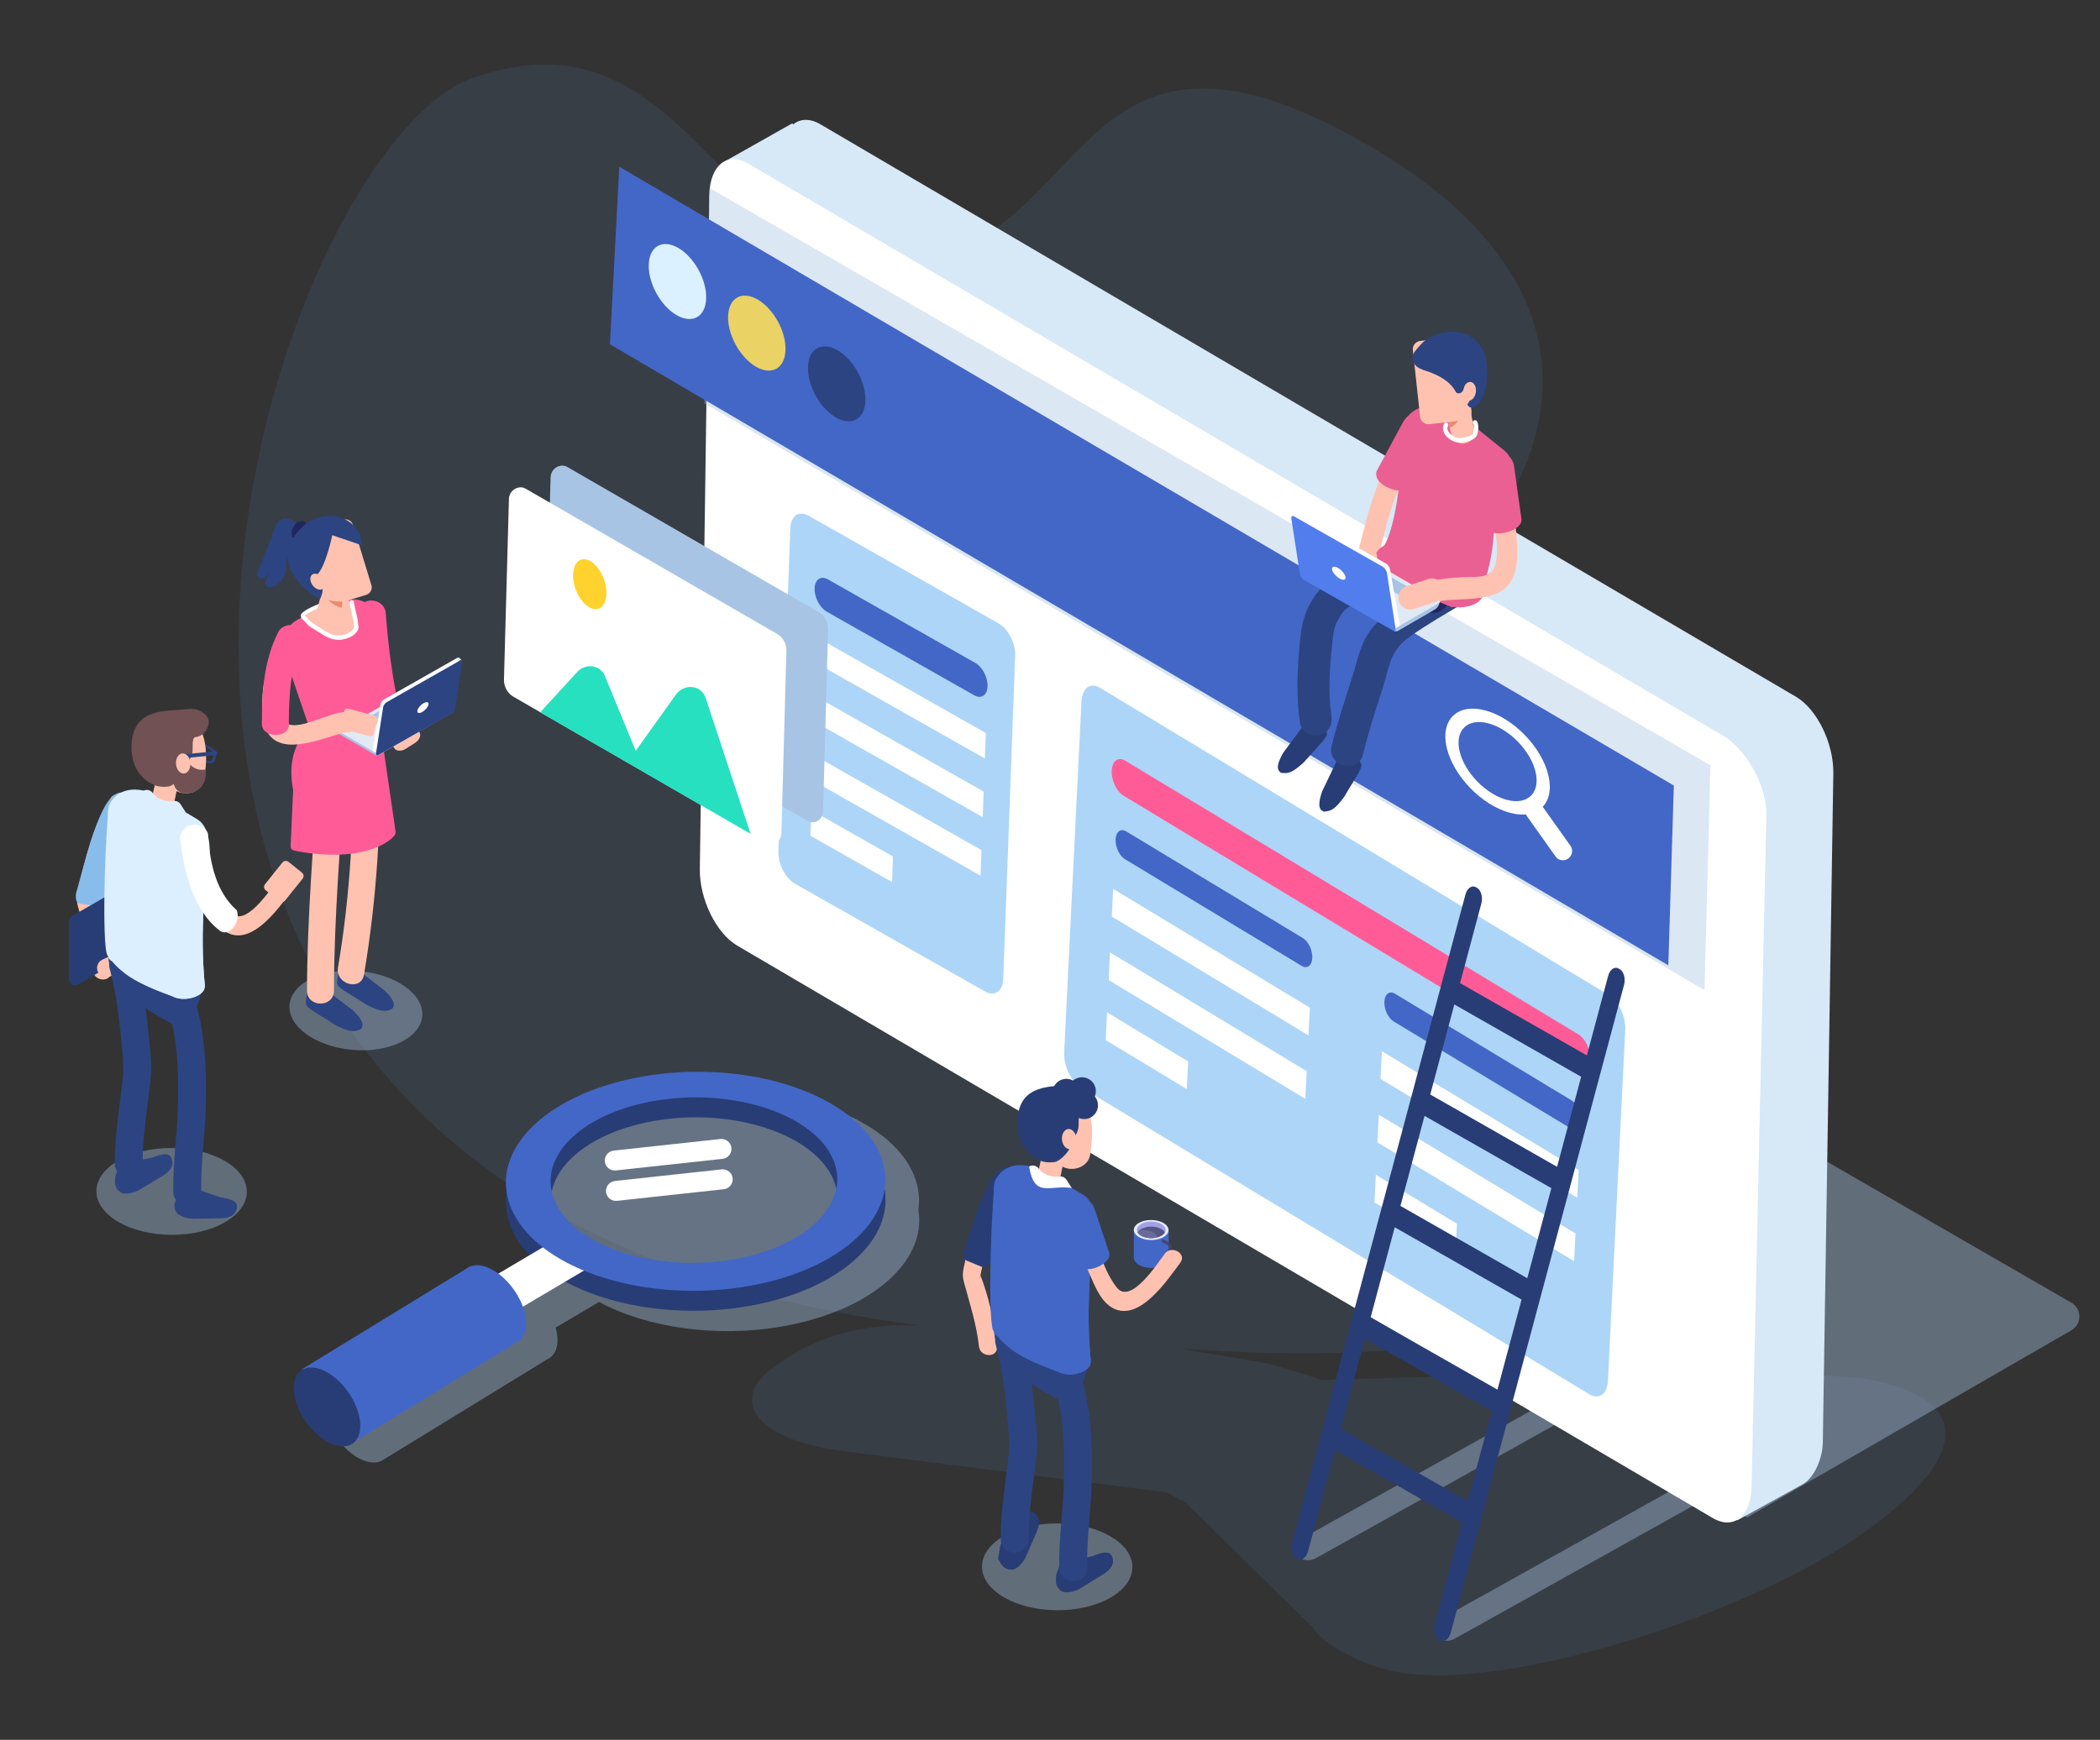 <?xml version="1.0" encoding="utf-8"?>
<!-- Generator: Adobe Illustrator 26.0.1, SVG Export Plug-In . SVG Version: 6.00 Build 0)  -->
<svg version="1.1" id="Capa_1" xmlns="http://www.w3.org/2000/svg" xmlns:xlink="http://www.w3.org/1999/xlink" x="0px" y="0px"
	 viewBox="0 0 1322.54 1096" enable-background="new 0 0 1322.54 1096" xml:space="preserve">
<rect x="0" y="0" width="1322.54" height="1096" fill="#333333" stroke="none"/>
<path opacity="0.1" fill="#67A2F9" d="M297.201,49.353C433.477,0.856,450.988,170.935,569.899,163.853
	c118.912-7.082,103.621-180.882,290.942-72.848s80.134,236.44,80.134,236.44S1419.868,898.9,742.873,849.474l54.272,9.241
	c3.399,0.502,34.676,9.828,34.277,10.712c0,0,298.344-10.125,347.852,0c67.577,13.821,58.553,53.603-13.933,101.781
	c-72.486,48.178-213.633,92.794-281.868,82.716c-23.935-3.535-50.719-18.085-57.129-29.199l-81.25-79.643
	c-1.923,0.659-8.026-4.616-11.426-5.118l-205.664-26.217c-59.06-8.723-65.328-35.891-41.336-51.838v0
	c28.135-21.736,57.835-27.96,92.449-27.002C-54.724,753.417,164.496,96.579,297.201,49.353z"/>
<g>
	<path opacity="0.4" fill="#A8C4E5" d="M1097.42,913.836l-189.212,105.599c-4.251,2.372-5.953,7.22-3.783,10.773
		c2.17,3.552,7.425,4.518,11.676,2.145L1112.575,922.7L1097.42,913.836z"/>
	<path opacity="0.4" fill="#A8C4E5" d="M1010.629,880.067l-15.521-8.661l-174.266,97.258c-4.251,2.373-5.953,7.221-3.783,10.773
		c2.171,3.552,7.425,4.518,11.676,2.145L1010.629,880.067z"/>
	<path opacity="0.4" fill="#A8C4E5" d="M693.36,679.031l177.937-102.732c3.095-1.787,6.908-1.787,10.002,0l423.26,244.37
		c6.668,3.85,6.668,13.474,0,17.324l-204.318,117.963L693.36,679.031z"/>
	<path fill="#D7E8F7" d="M454.558,102.738l44.446-25.058l35.136,50.573c0,0-33.254,40.751-35.049,42.149
		C497.296,171.801,454.558,102.738,454.558,102.738z"/>
	<path fill="#D7E8F7" d="M1147.979,908.664l6.619-421.522c0.266-18.848-10.262-40.434-23.515-48.212L516.693,78.308
		c-13.252-7.779-24.211,1.195-24.477,20.044l-5.98,424.359c-0.265,18.848,10.262,40.434,23.515,48.212l565.337,331.829
		l-15.146,35.34l34.206,19.637l41.925-23.128C1143.206,929.828,1147.847,918.081,1147.979,908.664z"/>
	<path fill="#FFFFFF" d="M1078.648,956.291L464.257,595.669c-13.252-7.779-23.78-29.364-23.515-48.212l5.98-424.359
		c0.266-18.848,11.224-27.822,24.477-20.043l614.391,360.622c13.252,7.779,27.122,30.6,26.856,49.449l-9.322,423.122
		C1102.859,955.095,1091.901,964.069,1078.648,956.291z"/>
	<g>
		<g>
			<polygon opacity="0.4" fill="#A8C4E5" points="1073.464,623.78 443.571,254.059 446.858,118.466 1077.214,482.049 			"/>
			<polygon fill="#4367C7" points="1050.683,608.107 384.117,216.861 390.029,105.032 1054.153,494.845 			"/>
			<path fill="#DCF1FF" d="M444.729,187.969c-0.357,11.65-8.742,16.343-18.729,10.481c-9.987-5.862-17.793-20.058-17.436-31.708
				c0.357-11.65,8.742-16.343,18.729-10.481C437.28,162.123,445.086,176.319,444.729,187.969z"/>
			
				<ellipse transform="matrix(0.878 -0.478 0.478 0.878 -42.251 253.587)" fill="#EBD265" cx="476.781" cy="209.752" rx="15.175" ry="25.588"/>
			<path fill="#2C4482" d="M545.009,252.41c-0.357,11.65-8.742,16.343-18.729,10.481c-9.987-5.862-17.793-20.058-17.436-31.708
				c0.357-11.65,8.742-16.343,18.729-10.481C537.56,226.564,545.366,240.76,545.009,252.41z"/>
			<g>
				<g>
					<path fill="#FFFFFF" d="M975.143,488.403c4.222,17.762-6.695,28.341-24.336,23.581s-35.427-23.082-39.649-40.845
						c-4.222-17.763,6.696-28.341,24.337-23.581C953.135,452.318,970.921,470.64,975.143,488.403z M967.061,486.222
						c-3.155-13.275-16.448-26.969-29.632-30.526c-13.185-3.557-21.344,4.349-18.189,17.624
						c3.155,13.275,16.448,26.969,29.633,30.526C962.057,507.404,970.216,499.497,967.061,486.222z"/>
				</g>
			</g>
		</g>
		<g>
			<path fill="#FFFFFF" d="M987.653,540.819L987.653,540.819c-2.57,1.858-6.132,1.324-7.915-1.186l-18.392-25.886
				c-1.783-2.51-1.139-6.083,1.431-7.941l0,0c2.57-1.858,6.132-1.324,7.915,1.186l18.392,25.886
				C990.867,535.388,990.223,538.962,987.653,540.819z"/>
		</g>
	</g>
	<g>
		<path fill="#ADD5F7" d="M620.272,624.525l-119.543-67.793c-6.088-3.453-10.792-12.519-10.507-20.25l7.529-203.837
			c0.285-7.731,5.452-11.2,11.541-7.747l119.543,67.793c6.088,3.453,10.792,12.519,10.507,20.25l-7.528,203.837
			C631.527,624.509,626.36,627.978,620.272,624.525z"/>
		<path fill="#4367C7" d="M613.558,438.004l-92.896-52.682c-4.424-2.509-7.841-9.096-7.634-14.714l0,0
			c0.208-5.618,3.962-8.138,8.386-5.629l92.896,52.682c4.424,2.509,7.841,9.096,7.634,14.714l0,0
			C621.736,437.993,617.982,440.513,613.558,438.004z"/>
		<polygon fill="#FFFFFF" points="620.263,477.868 514.41,417.837 515.004,401.742 620.858,461.772 		"/>
		<polygon fill="#FFFFFF" points="618.901,514.753 513.047,454.723 513.642,438.628 619.495,498.658 		"/>
		<polygon fill="#FFFFFF" points="617.539,551.639 511.685,491.609 512.279,475.513 618.133,535.544 		"/>
		<polygon fill="#FFFFFF" points="561.793,555.63 510.397,526.483 510.991,510.387 562.387,539.534 		"/>
	</g>
	<g>
		<path fill="#ADD5F7" d="M1000.948,878.315L680.405,684.658c-6.05-3.655-10.619-13.413-10.206-21.796l10.898-221.005
			c0.413-8.382,5.653-12.215,11.703-8.56l320.543,193.657c6.05,3.655,10.619,13.413,10.206,21.796l-10.898,221.005
			C1012.237,878.137,1006.998,881.97,1000.948,878.315z"/>
		<g>
			<path fill="#FF5C97" d="M992.939,673.658L707.551,501.239c-4.396-2.656-7.716-9.746-7.416-15.837v0
				c0.3-6.091,4.107-8.875,8.503-6.219l285.388,172.418c4.396,2.656,7.716,9.746,7.415,15.837l0,0
				C1001.142,673.529,997.335,676.313,992.939,673.658z"/>
			<path fill="#4367C7" d="M988.998,710.713L877.72,643.484c-3.478-2.101-6.105-7.711-5.867-12.53l0,0
				c0.238-4.819,3.25-7.022,6.728-4.921l111.278,67.229c3.478,2.101,6.105,7.711,5.867,12.53l0,0
				C995.488,710.611,992.476,712.814,988.998,710.713z"/>
			<path fill="#4367C7" d="M819.723,608.445l-111.278-67.229c-3.478-2.101-6.105-7.711-5.867-12.53l0,0
				c0.238-4.819,3.25-7.022,6.728-4.921l111.278,67.229c3.478,2.101,6.105,7.711,5.867,12.53l0,0
				C826.213,608.343,823.201,610.546,819.723,608.445z"/>
			<polygon fill="#FFFFFF" points="993.323,754.51 869.451,679.672 870.311,662.221 994.184,737.059 			"/>
			<polygon fill="#FFFFFF" points="824.048,652.242 700.176,577.404 701.036,559.953 824.909,634.791 			"/>
			<polygon fill="#FFFFFF" points="991.351,794.503 867.479,719.665 868.339,702.213 992.212,777.051 			"/>
			<polygon fill="#FFFFFF" points="822.076,692.234 698.203,617.397 699.064,599.945 822.937,674.783 			"/>
			<polygon fill="#FFFFFF" points="747.411,686.063 696.339,655.207 697.2,637.756 748.272,668.612 			"/>
			<polygon fill="#FFFFFF" points="916.686,788.331 865.614,757.476 866.475,740.024 917.547,770.88 			"/>
		</g>
	</g>
	<path fill="#A8C4E5" d="M515.679,385.673l-158.375-91.492c-4.5-2.6-10.395,1.017-10.545,6.47l-3.122,113.556
		c-0.127,4.629,2.135,8.816,5.955,11.023l16.917,9.773l-0.052,0.057l132.492,76.539l-0.036-0.108l9.915,5.728
		c4.062,2.347,9.383-0.918,9.519-5.84l3.16-114.92C521.631,391.93,519.417,387.832,515.679,385.673z"/>
	<g>
		<path fill="#FFFFFF" d="M482.585,530.895l-159.236-91.989c-3.82-2.207-6.082-6.395-5.955-11.023l3.122-113.557
			c0.15-5.453,6.045-9.07,10.545-6.47l158.375,91.492c3.738,2.159,5.952,6.257,5.827,10.786l-3.16,114.921
			C491.969,529.977,486.648,533.242,482.585,530.895z"/>
		<path fill="#27E0C0" d="M340.214,448.736l23.112-25.249c5.456-5.96,14.711-4.71,17.635,2.382l19.416,47.095l25.214-35.269
			c5.284-7.392,16.103-6.272,18.819,1.948l28.297,85.633L340.214,448.736z"/>
		
			<ellipse transform="matrix(0.939 -0.345 0.345 0.939 -104.114 150.714)" fill="#FFD22D" cx="371.28" cy="367.799" rx="9.451" ry="16.388"/>
	</g>
	<g>
		
			<ellipse transform="matrix(0.005 -1 1 0.005 -643.324 854.899)" opacity="0.4" fill="#A8C4E5" cx="108.112" cy="750.861" rx="27.351" ry="47.376"/>
		<path fill="#2C4482" d="M95.804,729.285l-20.287,4.137l-2.73,7.042c-0.654,5.047-0.619,7.733,2.73,10.396
			c2.815,2.239,8.556,0.511,11.555-0.887l13.03-7.837c9.659-5.322,8.93-9.266,7.888-12.52l0,0
			C106.443,725.97,101.976,726.814,95.804,729.285z"/>
		<path fill="#2C4482" d="M138.885,754.264l-19.613-6.635l-5.903,4.711c-3.105,4.033-4.426,6.371-2.873,10.357
			c1.306,3.351,7.137,4.747,10.432,5.049l15.204-0.215c11.026,0.262,12.38-3.513,13.117-6.85l0,0
			C149.748,756.754,145.462,755.235,138.885,754.264z"/>
		<g>
			<path fill="#FFC2B0" d="M69.636,502.856c-11.064,16.771-15.95,38.169-20.322,57.532c-0.942,4.172-1.306,6.662-0.197,10.749
				c3.692,13.606,7.88,26.323,9.472,40.506c0.802,7.15,12.119,7.232,11.307,0c-1.478-13.175-4.013-26.161-8.206-38.756
				c-0.79-2.373-1.653-4.714-2.557-7.045c0.828,2.136-0.28,3.711,0.151,1.803c0.27-1.193,0.516-2.391,0.783-3.585
				c4.173-18.654,8.686-39.361,19.332-55.497C83.418,502.472,73.631,496.802,69.636,502.856L69.636,502.856z"/>
		</g>
		<path fill="#88BDEB" d="M66.441,507.301c-7.482,13.037-12.904,35.075-17.828,52.92c-1.867,4.924-0.689,9.381,2.425,9.183
			l10.413,1.44c2.569-0.164,7.454-5.717,8.653-9.838l13.205-45.374c2.149-7.384,0.563-13.733-3.668-14.683l-0.962-0.143
			C77.945,498.088,72.08,498.057,66.441,507.301z"/>
		<path fill="#283D75" d="M101.422,589.949L49.18,620.111c-2.559,1.477-5.758-0.369-5.758-3.324v-36.381
			c0-1.371,0.732-2.638,1.919-3.324l52.242-30.162c2.559-1.477,5.758,0.369,5.758,3.324v36.381
			C103.341,587.996,102.609,589.264,101.422,589.949z"/>
		<path fill="#FFFFFF" d="M81.735,579.674c0,4.217-2.979,9.356-6.655,11.478c-3.675,2.122-6.655,0.423-6.655-3.794
			c0-4.217,2.979-9.356,6.655-11.478C78.755,573.758,81.735,575.456,81.735,579.674z"/>
		<path fill="#FFC2B0" d="M73.153,613.392l-3.8,1.719c-2.921,1.322-6.392,0.013-7.714-2.908l0,0
			c-1.322-2.921-0.013-6.393,2.908-7.714l3.8-1.719c2.921-1.322,6.393-0.013,7.714,2.908l0,0
			C77.383,608.599,76.074,612.071,73.153,613.392z"/>
		<path opacity="0.46" fill="#FFFFFF" d="M117.195,466.25l0.079,2.137c0,0,0.281,6.442-6.059,3.111
			c-6.34-3.331-6.143-11.366-6.143-11.366S109.891,459.565,117.195,466.25z"/>
		<path fill="#513554" d="M111.173,471.685c8.268,4.298,7.975-3.217,7.975-3.217l0.067,0.032l-0.245-2.557
			c-9.223-7.925-15.087-7.546-15.087-7.546S102.905,467.387,111.173,471.685z M105.397,460.433c0,0,4.704-0.248,11.766,5.898
			l0.058,1.851c0,0,0.217,5.582-5.935,2.384C105.135,467.368,105.397,460.433,105.397,460.433z"/>
		<polygon fill="#513554" points="122.241,469.906 117.326,467.663 117.059,464.88 121.974,467.123 		"/>
		<path fill="#513554" d="M104.281,460.532l-0.871-0.397c-0.475-0.217-0.907-0.879-0.964-1.479l0,0
			c-0.057-0.6,0.281-0.911,0.756-0.694l0.871,0.397c0.475,0.217,0.906,0.879,0.964,1.479l0,0
			C105.095,460.438,104.756,460.749,104.281,460.532z"/>
		<path fill="#513554" d="M136.071,475.037l-0.871-0.397c-0.475-0.217-0.907-0.879-0.964-1.479l0,0
			c-0.057-0.6,0.281-0.911,0.756-0.694l0.871,0.397c0.475,0.217,0.906,0.879,0.964,1.479l0,0
			C136.885,474.943,136.546,475.254,136.071,475.037z"/>
		<g>
			<g>
				<g>
					<g>
						<path fill="#2C4482" d="M135.369,472.763c0,0-6.476-6.01-14.955-6.162l0.245,2.557l0.067,0.029c0,0,1.187,7.924,9.349,11.122
							C138.238,483.508,135.369,472.763,135.369,472.763z M129.728,478.981c-6.073-2.38-6.955-8.266-6.955-8.266l-0.308-1.965
							c6.476,0.032,11.66,4.791,11.66,4.791S135.801,481.361,129.728,478.981z"/>
					</g>
				</g>
				<g>
					<path fill="#2C4482" d="M123.907,472.13L123.907,472.13c-0.205-0.245-0.268-0.556-0.142-0.695l1.468-1.618
						c0.126-0.139,0.394-0.053,0.599,0.192l0,0c0.205,0.245,0.268,0.556,0.142,0.695l-1.468,1.618
						C124.379,472.461,124.111,472.375,123.907,472.13z"/>
				</g>
			</g>
		</g>
		<path fill="#FCFEFF" d="M106.33,463.764L106.33,463.764c-0.205-0.245-0.268-0.556-0.142-0.695l1.468-1.618
			c0.126-0.139,0.394-0.053,0.599,0.192l0,0c0.205,0.245,0.268,0.556,0.142,0.695l-1.468,1.618
			C106.803,464.094,106.535,464.009,106.33,463.764z"/>
		<g>
			<g>
				<g>
					<path fill="#2C4482" d="M104.471,630.223c7.519,22.06,8.214,45.777,7.506,68.866c-0.527,17.205-3.244,34.562-2.813,51.771
						c0.282,11.288,17.856,11.331,17.573,0c-0.442-17.685,2.373-35.514,2.855-53.201c0.656-24.066-0.345-49.134-8.176-72.108
						C117.788,614.907,100.808,619.477,104.471,630.223L104.471,630.223z"/>
				</g>
			</g>
		</g>
		<g>
			<g>
				<path fill="#2C4482" d="M69.122,610.423c3.941,14.323,5.726,29.099,7.157,43.851c0.846,8.717,1.878,17.034,0.961,25.727
					c-1.845,17.493-5.104,35.321-4.983,52.944c0.078,11.304,17.651,11.329,17.573,0c-0.123-17.888,3.221-35.967,5.065-53.725
					c0.929-8.944-0.323-17.69-1.208-26.631c-1.556-15.719-3.42-31.575-7.62-46.838C83.071,594.862,66.112,599.486,69.122,610.423
					L69.122,610.423z"/>
			</g>
		</g>
		<path fill="#2C4482" d="M83.521,633.655L83.521,633.655c1.623,1.819-5.349-7.028-3.263-5.767
			c4.346,2.626,28.742,19.201,33.819,19.285c6.133,0.102,2.558-5.826,7.123-9.922c4.331-3.887,5.351-10.2,5.773-16.004
			c0.117-1.604,0.197-3.279-0.444-4.754c-0.692-1.594-2.124-2.723-3.509-3.772c-10.837-8.203-32.156-28.506-47.297-22.013
			C58.227,598.209,75.756,624.949,83.521,633.655z"/>
		<path fill="#DBEFFF" d="M70.804,503.816c-3.208,4.137-2.828,6.694-2.674,12.342c0.15,5.522,3.893,10.302,9.212,11.793
			l54.324,15.235c0,0,3.122-20.899-7.593-27.19c-5.772-3.389-14.727-8.811-21.76-13.092
			C91.982,496.616,78.216,494.259,70.804,503.816z"/>
		<path fill="#FFC2B0" d="M95.575,503.109l4.596-20.478l12.491,8.406l-3.762,18.645C108.533,512.709,94.672,510.065,95.575,503.109z
			"/>
		<path fill="#FFC2B0" d="M103.157,452.774c0,0-12.521-8.721-12.643,12.474c-0.084,14.744,8.871,27.521,20.966,33.275
			c7.532,3.583,16.741-1.007,17.153-8.348c1.795-10.708,1.821-20.72-1.692-29.337c0.497-8.853-5.593-5.703-16.118-6.274
			L103.157,452.774z"/>
		<path fill="#715154" d="M95.996,493.909c0,0-14.483-5.377-13.107-25.754c1.49-22.05,21.768-20.152,33.041-21.232
			c4.991-0.478,8.461-1.197,13.573,3.361c4.649,4.146,0.299,13.463-6.366,14.064c-2.643,0.238-1.434,7.36-1.967,9.802
			c-0.949,4.345-3.655,6.468-4.656,10.68c-0.947,3.985-6.824,10.231-10.643,10.672C99.068,496.288,95.996,493.909,95.996,493.909z"
			/>
		<path fill="#DBEFFF" d="M67.939,602.012c-3.46-1.336-2.632-60.776,0.476-93.604l61.151,29.095
			c-0.308,27.945-3.838,49.998-0.49,84.052L67.939,602.012z"/>
		<path fill="#DBEFFF" d="M108.673,627.634c-15.107-5.51-29.498-11.543-37.955-21.913c-4.153-2.398-3.627-6.624,1.168-9.393v0
			c4.795-2.768,12.116-3.072,16.269-0.674l37.955,21.913c4.153,2.398,3.627,6.624-1.168,9.393h0
			C120.147,629.728,112.826,630.031,108.673,627.634z"/>
		<path fill="#DBEFFF" d="M129.566,537.503l-10.077-4.795c-0.413,27.241-3.751,49.122-0.464,82.565l-0.167-0.053
			c0.071,1.891-1.275,3.904-3.966,5.458v0c-4.795,2.768-12.116,3.072-16.269,0.674c-7.253-2.645-14.333-5.417-20.678-8.726
			c8.342,6.392,19.33,10.85,30.729,15.007c4.153,2.398,11.474,2.094,16.269-0.674l0,0c2.691-1.554,4.037-3.567,3.966-5.458
			l0.167,0.053C125.728,587.501,129.258,565.448,129.566,537.503z"/>
		<path fill="#2C4482" d="M135.739,475.71l-18.687,1.791c-0.665,0.064-1.261-0.428-1.324-1.093l0,0
			c-0.064-0.665,0.428-1.26,1.093-1.324l18.687-1.791c0.665-0.064,1.26,0.428,1.324,1.093l0,0
			C136.895,475.05,136.403,475.646,135.739,475.71z"/>
		<path fill="#DCEFFF" d="M117.001,511.775c-14.029-2.11-23.504,6.71-26.854-13.496l0,0c2.047-1.269,4.687-0.654,6.058,1.326
			c2.407,3.478,7.528,5.677,13.186,4.983c1.693-0.208,3.357,0.572,4.28,2.007L117.001,511.775z"/>
		<g>
			<path fill="#FFC2B0" d="M119.312,530.054c0.954,11.694,2.813,22.389,7.703,33.109c3.515,7.706,7.121,18.739,14.728,23.598
				c17.174,10.969,35.479-17.127,43.592-27.819c4.398-5.796-5.416-11.436-9.763-5.707c-4.596,6.056-21.563,32.59-30.308,21.145
				c-9.337-12.22-13.428-29.41-14.645-44.326C130.031,522.852,118.719,522.79,119.312,530.054L119.312,530.054z"/>
		</g>
		<path fill="#FFFFFF" d="M113.628,529.916c3.42,28.915,12.536,47.306,25.167,56.659c6.642,3.677,12.855-6.805,10.316-13.133
			c-12.577-11.183-16.993-28.623-18.189-48.532c-1.644-4.04-6.317-6.225-10.808-5.053l0,0
			C115.432,521.078,112.573,525.514,113.628,529.916z"/>
		<path fill="#FFC2B0" d="M167.289,560.814l8.514,6.829c1.153,0.924,2.852,0.738,3.777-0.414l11.014-13.726
			c0.925-1.153,0.739-2.853-0.414-3.778l-8.514-6.829c-1.153-0.924-2.852-0.738-3.777,0.414l-11.014,13.726
			C165.95,558.19,166.136,559.89,167.289,560.814z"/>
		<path fill="#715154" d="M109.336,486.656c-0.697,0.511-2.246,15.256,10.155,12.87c12.4-2.387,9.898-14.791,9.898-14.791
			s-9.842,2.559-12.568-9.65C114.094,462.875,109.336,486.656,109.336,486.656z"/>
		<path fill="#FFC2B0" d="M119.904,480.561c0.299,3.487-1.484,6.488-3.982,6.703c-0.273,0.023-0.544,0.013-0.809-0.03
			c-2.162-0.346-3.99-2.791-4.256-5.897c-0.299-3.487,1.484-6.488,3.982-6.703C117.337,474.42,119.605,477.073,119.904,480.561z"/>
	</g>
	<path fill="#283D75" d="M1020.093,610.54l-0.723-0.412c-2.551-1.455-5.511,0.617-6.578,4.605l-13.404,50.123l-79.876-45.541
		l13.404-50.123c1.066-3.987-0.149-8.44-2.7-9.894l-0.723-0.412c-2.552-1.455-5.511,0.617-6.578,4.605l-14.497,54.209c0,0,0,0,0,0
		l-1.411,5.277l0,0l-17.358,64.908l0,0l-1.039,3.886l-17.73,66.299l0,0l-0.07,0.262l-19.385,72.488l-0.725,2.711v0l-17.358,64.908
		l0,0l-1.411,5.277l0,0l-18.164,67.923c-1.066,3.987,0.149,8.44,2.7,9.894l0.723,0.412c2.552,1.455,5.511-0.617,6.578-4.605
		l17.071-63.835l79.876,45.542l-17.071,63.835c-1.066,3.987,0.149,8.44,2.7,9.894l0.723,0.412c2.551,1.455,5.511-0.617,6.578-4.605
		l109.15-408.149C1023.859,616.447,1022.644,611.995,1020.093,610.54z M995.79,678.306l-15.172,56.734l-79.877-45.542l15.172-56.734
		L995.79,678.306z M961.849,805.226l-79.876-45.542l15.172-56.734l79.877,45.542L961.849,805.226z M943.079,875.411l-79.876-45.542
		l15.172-56.734l79.876,45.542L943.079,875.411z M844.434,900.054l15.172-56.734l79.876,45.542l-15.172,56.734L844.434,900.054z"/>
	<g>
		<path opacity="0.4" fill="#A8C4E5" d="M573.985,736.804c-18.521-36.435-84.874-56.937-148.203-45.794
			c-56.015,9.856-90.893,41.169-85.389,73.483c-1.235,8.284,0.11,16.818,4.391,25.239c2.493,4.904,5.878,9.508,9.98,13.797
			l-18.795,11.12c-2.493-2.165-5.157-3.97-7.898-5.24c-5.966-2.764-11.085-2.489-14.493,0.153l-0.004-0.006l-103.746,63.471l0,0
			c-3.819,2.246-5.927,7.04-5.323,13.755c1.138,12.65,11.405,27.235,22.932,32.575c5.116,2.37,9.614,2.512,12.943,0.84l0.002,0.003
			l0.135-0.083c0.419-0.219,0.823-0.46,1.203-0.737l103.005-63.13l-0.003-0.004c4.427-1.97,6.935-7,6.282-14.262
			c-0.166-1.846-0.547-3.735-1.078-5.629l27.328-16.169c29.842,16.097,73.452,22.778,115.734,15.338
			c56.015-9.856,90.893-41.169,85.389-73.483C579.611,753.759,578.266,745.225,573.985,736.804z M391.166,791.6
			c1.955,1.239,4.009,2.417,6.152,3.532C395.175,794.017,393.121,792.839,391.166,791.6z M542.843,773.858
			c1.519-2.358,2.749-4.781,3.672-7.252C545.592,769.076,544.362,771.5,542.843,773.858c-1.013,1.572-2.154,3.115-3.418,4.623
			C540.689,776.972,541.83,775.43,542.843,773.858z M414.927,802.273c2.264,0.7,4.589,1.334,6.953,1.92
			C419.516,803.607,417.191,802.972,414.927,802.273c-2.533-0.783-4.999-1.635-7.39-2.555
			C409.928,800.637,412.394,801.49,414.927,802.273z M456.703,808.384c-4.439-0.012-8.835-0.215-13.155-0.598
			C447.868,808.169,452.264,808.372,456.703,808.384z M483.602,806.091c14.951-2.631,27.91-7.285,38.234-13.281
			C511.511,798.807,498.553,803.461,483.602,806.091c-5.98,1.052-11.996,1.731-17.973,2.059
			C471.606,807.823,477.622,807.144,483.602,806.091z M532.92,785.015c-1.623,1.392-3.361,2.741-5.21,4.042
			C529.558,787.756,531.297,786.407,532.92,785.015z"/>
		<g>
			<path fill="#283D75" d="M552.867,736.556c-18.521-36.435-84.874-56.937-148.203-45.794
				c-63.329,11.143-99.654,49.713-81.133,86.148c18.521,36.434,84.874,56.937,148.203,45.794
				C535.064,811.56,571.388,772.99,552.867,736.556z M350.522,771.248c-13.992-27.525,13.45-56.663,61.293-65.081
				c47.843-8.418,97.97,7.07,111.962,34.595s-13.45,56.663-61.292,65.081C414.641,814.262,364.514,798.773,350.522,771.248z"/>
			<polygon fill="#FFFFFF" points="289.209,846.883 263.264,832.27 351.337,780.16 377.283,794.773 			"/>
			<path fill="#4367C7" d="M552.733,723.981c-18.521-36.435-84.874-56.937-148.203-45.794
				c-63.329,11.143-99.654,49.713-81.133,86.148c18.521,36.435,84.874,56.937,148.203,45.794
				C534.93,798.986,571.254,760.416,552.733,723.981z M350.388,758.674c-13.992-27.525,13.45-56.663,61.293-65.081
				c47.843-8.418,97.97,7.071,111.962,34.596c13.992,27.525-13.45,56.663-61.292,65.081
				C414.507,801.688,364.38,786.199,350.388,758.674z"/>
			<g>
				<path fill="#4367C7" d="M331.255,831.557c1.138,12.65-7.284,18.576-18.811,13.235c-11.527-5.341-21.794-19.925-22.932-32.576
					c-1.138-12.65,7.284-18.576,18.811-13.235S330.117,818.906,331.255,831.557z"/>
				<polygon fill="#4367C7" points="190.08,862.599 293.826,799.128 324.976,845.823 220.634,909.772 				"/>
				
					<ellipse transform="matrix(0.818 -0.576 0.576 0.818 -472.619 279.97)" fill="#283D75" cx="205.629" cy="886.024" rx="16.264" ry="28.169"/>
			</g>
		</g>
		<path fill="#FFFFFF" d="M455.072,730.02l-67.225,7.312c-3.453,0.376-6.556-2.119-6.931-5.571v0
			c-0.375-3.453,2.119-6.556,5.572-6.932l67.225-7.312c3.453-0.376,6.556,2.119,6.931,5.571v0
			C461.019,726.541,458.524,729.644,455.072,730.02z"/>
		<path fill="#FFFFFF" d="M455.839,749.159l-67.226,7.312c-3.453,0.375-6.556-2.119-6.931-5.572v0
			c-0.376-3.453,2.119-6.556,5.572-6.932l67.225-7.312c3.453-0.375,6.556,2.119,6.931,5.572v0
			C461.786,745.68,459.292,748.784,455.839,749.159z"/>
	</g>
	<g>
		
			<ellipse transform="matrix(0.086 -0.996 0.996 0.086 -429.434 805.286)" opacity="0.4" fill="#A8C4E5" cx="224.391" cy="636.806" rx="24.91" ry="41.974"/>
		<g>
			<path fill="#2C4482" d="M186.441,334.627c1.279-2.843-0.15-6.16-3.089-7.201c-3.613-1.28-8.113-1.389-10.079,4.596
				c-2.238,6.813-7.471,19.799-11.017,28.425c-1.219,2.967,2.547,5.483,4.797,3.196c1.971-2.003,3.682-4.623,4.299-7.95
				c0,0-1.973,5.549-4.045,10.197c-1.068,2.397,1.292,4.913,3.732,3.948c4.227-1.67,8.9-5.028,9-11.721
				C180.163,349.888,183.956,340.148,186.441,334.627z"/>
			<path fill="#21275E" d="M191.401,335.742c-1.843,2.828-4.765,4.19-6.526,3.043c-1.761-1.148-1.694-4.371,0.15-7.199
				c1.843-2.828,4.765-4.19,6.526-3.043C193.312,329.691,193.245,332.914,191.401,335.742z"/>
			<path fill="#FFC2B0" d="M226.089,433.357c-1.07,0.554-2.157,1.113-3.377,1.283c-2.815,0.394-5.852-1.307-8.656-2.952
				c-0.256-0.15-0.522-0.309-0.712-0.563c-0.394-0.525-0.325-1.239-0.16-1.798c1.014-3.44,2.647-3.355,5.015-5.334
				c1.069-0.894,2.017-1.949,3.074-2.86c1.65-1.424,3.544-2.483,5.429-3.535h0c2.285-1.276,10.625-5.647,12.326,0.605
				c0.736,2.702,0.493,4.476-0.834,6.236c-1.597,2.119-2.476,3.129-4.583,4.59C231.227,430.683,228.658,432.028,226.089,433.357z"/>
			<path fill="#FFC2B0" d="M214.244,427.324c0.905-2.29,1.137-3.63,2.415-5.597c0.997-1.534,2.432-2.724,4.132-3.401
				c3.291-1.312,8.776-3.182,10.599-1.916c2.347,1.63-0.051,4.365-1.518,6.046c-2.917,3.344-7.835,5.697-11.814,7.184
				c-0.681,0.254-1.236,0.094-1.62-0.272c-0.174,0.356,1.301-0.603,1.154-0.23C216.692,431.415,213.353,429.579,214.244,427.324z"/>
			<polygon fill="#D0E7F4" points="215.067,426.191 211.191,430.261 218.718,439.096 223.161,434.578 			"/>
			<path fill="#2C4482" d="M242.051,623.798l-17.588-13.405l-10.257-1.75c-3.389,13.349-1.853,11.732,2.04,15.151l15.306,9.531
				c8.059,3.855,10.617,4.34,15.311,2.285l0,0C249.704,632.593,247.015,628.67,242.051,623.798z"/>
			<path fill="#2C4482" d="M222.359,636.555l-17.588-13.405l-10.257-1.75c-3.389,13.349-1.853,11.732,2.04,15.151l15.306,9.531
				c8.059,3.855,10.617,4.34,15.311,2.285l0,0C230.013,645.35,227.324,641.427,222.359,636.555z"/>
			<g>
				<g>
					<path fill="#FFFFFF" d="M191.685,388.7c1.522-1.763,3.689-2.789,5.747-3.8c2.048-1.006,4.156-1.883,6.322-2.604
						c4.433-1.476,9.032-2.261,13.71-2.11c1.768,0.057,1.766-2.69,0-2.747c-5.052-0.163-10.093,0.714-14.866,2.352
						c-2.309,0.793-4.566,1.752-6.753,2.837c-2.196,1.089-4.474,2.246-6.101,4.13C188.593,388.09,190.527,390.041,191.685,388.7
						L191.685,388.7z"/>
				</g>
			</g>
			<g>
				<path fill="#FF5C97" d="M225.99,386.422c1.669,22.798,4.574,45.194,9.672,67.489c2.435,10.648,18.828,6.211,16.391-4.448
					c-4.764-20.836-7.524-41.666-9.084-62.973C242.176,375.663,225.191,375.504,225.99,386.422L225.99,386.422z"/>
			</g>
			<g>
				<path fill="#FFC2B0" d="M222.383,472.143c0.654,46.303-1.773,91.656-9.511,137.288c-1.812,10.688,14.547,15.281,16.373,4.514
					c7.996-47.158,10.793-93.943,10.117-141.802C239.208,461.227,222.228,461.196,222.383,472.143L222.383,472.143z"/>
			</g>
			<g>
				<path fill="#FFC2B0" d="M200.18,485.35c-2.65,46.176-6.753,92.383-6.833,138.664c-0.019,10.926,16.96,10.943,16.979,0
					c0.08-46.28,4.184-92.488,6.833-138.664C217.786,474.433,200.805,474.469,200.18,485.35L200.18,485.35z"/>
			</g>
			<path fill="#FF5C97" d="M183.631,490.603c1.721,23.859,16.983,26.265,32.386,17.373s23.969-29.131,23.969-46.916
				c0,0-8.567-26.381-23.97-17.488C200.614,452.465,181.633,462.899,183.631,490.603z"/>
			<path fill="#FF5C97" d="M236.131,392.023c0,0,10.199,16.029,9.034,25.697c-0.741,6.153-5.179,13.071-5.827,15.041
				c-5.307,16.122-2.376,21.004-2.948,25.464c0,0-3.537,15.333-41.387,0.84l-15.894-46.703L236.131,392.023z"/>
			<path fill="#FF5C97" d="M181.909,422.603c-1.392-0.854-1.737-3.136-1.737-3.136c-0.963-8.325-5.541-12.108,3.518-26.361
				c1.456-2.29,21.27-12.56,36.162-15.251c7.218-1.305,14.355,2.714,17.268,9.446c1.703,3.937,3.353,11.722,3.353,11.726
				c0.708,15.289-6.064-4.786-7.139,3.657c0.036-0.204,0.088-0.411,0.118-0.614c0,0-1.846,14.261-3.246,25.303
				c-0.865,6.888-1.48,11.871-1.537,12.57c-0.002,0.032-0.006,0.078-0.005,0.086l-25.828,20.363l-13.592-24.543l0,0L181.909,422.603
				z"/>
			<path fill="#FFC2B0" d="M218.923,377.638c0,0,12.911,13.332,1.715,22.782c-11.197,9.451-30.266-11.671-30.266-11.671
				C200.382,382.482,210.006,378.228,218.923,377.638z"/>
			<path fill="#FF5C97" d="M239.988,461.06l9.153,62.891c0.049,0.856-0.214,1.687-0.777,2.434
				c-3.513,4.669-21.284,16.889-60.115,10.022c-4.475-0.791-5.212-1.003-5.199-3.944l2.258-50.067l22.86-0.229L239.988,461.06z"/>
			<path fill="#FFC2B0" d="M213.084,385.33l6.159-23.774l-14.897,4.718l-5.01,19.413
				C198.267,388.851,208.627,397.471,213.084,385.33z"/>
			<g>
				<g>
					<path fill="#FFFFFF" d="M220.168,379.473c-0.003,0.881,0.255,1.809,0.433,2.666c0.308,1.49,0.642,2.974,0.962,4.461
						c0.591,2.745,1.406,5.635,1.453,8.46c0.003,0.212-0.008,0.418-0.02,0.63c0.015-0.278,0.165-0.312-0.112,0.08
						c-0.808,1.146-1.81,2.004-3.02,2.714c-2.066,1.212-4.46,1.801-6.848,1.788c-4.299-0.023-7.541-2.362-11.037-4.532
						c-1.47-0.912-2.936-1.829-4.418-2.721c-2.225-1.339-3.586-3.589-5.526-5.264c-1.332-1.15-3.283,0.785-1.942,1.942
						c2.062,1.78,3.52,4.118,5.873,5.571c1.232,0.761,2.472,1.508,3.703,2.271c3.828,2.372,7.405,4.989,12.033,5.415
						c4.782,0.44,11.232-1.443,13.653-5.977c0.551-1.032,0.428-2.18,0.294-3.303c-0.202-1.685-0.518-3.355-0.853-5.018
						c-0.396-1.963-0.832-3.918-1.254-5.876c-0.162-0.751-0.325-1.503-0.47-2.258c-0.053-0.276-0.108-0.553-0.147-0.831
						c-0.024-0.17-0.01,0.174-0.009-0.217C222.922,377.706,220.175,377.703,220.168,379.473L220.168,379.473z"/>
				</g>
			</g>
			<path fill="#FFC2B0" d="M210.787,380.795l19.849-6.063c2.584-0.789,4.052-3.549,3.263-6.132l-11.592-37.95
				c-0.789-2.584-3.549-4.052-6.132-3.263l-19.849,6.063c-2.584,0.789-4.052,3.549-3.263,6.133l11.591,37.95
				C205.444,380.116,208.203,381.584,210.787,380.795z"/>
			<path fill="#EA8A6C" d="M215.656,378.835c-1.979,0.435-7.027-0.06-9.19-1.064c0,0,4.201,4.478,8.823,4.945L215.656,378.835z"/>
			<path fill="#2C4482" d="M209.25,337.153c0,0-3.875,18.846-9.219,24.553l1.755,3.417c1.768,3.442,1.873,7.501,0.287,11.031
				l-0.654,1.456c0,0-35.08-19.414-12.858-43.799c15.038-16.501,39.255-7.961,39.244,9.653L209.25,337.153z"/>
			<path fill="#FFC2B0" d="M199.992,371.147c2.525,0.961,4.581-0.373,4.592-2.98c0.011-2.607-2.027-5.5-4.552-6.461
				c-2.525-0.961-4.581,0.373-4.592,2.98C195.429,367.293,197.467,370.185,199.992,371.147z"/>
			<g>
				<path fill="#FFC2B0" d="M261.369,468.01l-5.708,3.64c-2.788,1.778-6.084,1.643-7.325-0.3l-0.869-1.36
					c-1.242-1.944,0.024-4.991,2.815-6.77l5.708-3.64c2.788-1.778,6.084-1.643,7.325,0.299l0.869,1.36
					C265.426,463.184,264.16,466.231,261.369,468.01z"/>
				<g>
					<path fill="#A8C4E5" d="M213.49,461.976l0.01-1.388l1.787,0.691l0.383-0.882l44.724-25.821c0.539-0.311,1.488-0.272,2.11,0.087
						l19.255,11.117v-0.31l3.561,1.43v1.475h-0.024c-0.045,0.143-0.156,0.276-0.339,0.382l-46.541,26.87
						c-0.539,0.311-1.488,0.272-2.11-0.087l-22.301-12.876c-0.34-0.196-0.513-0.448-0.514-0.688L213.49,461.976z"/>
					<path fill="#E1EAF4" d="M238.443,474.159l46.541-26.87c0.539-0.311,0.47-0.859-0.152-1.219l-22.301-12.876
						c-0.622-0.359-1.572-0.399-2.11-0.087l-46.541,26.87c-0.539,0.311-0.47,0.859,0.152,1.218l22.301,12.876
						C236.954,474.43,237.904,474.47,238.443,474.159z"/>
					<path fill="#A8C4E5" d="M235.263,456.852l11.264-6.503c0.13-0.075,0.114-0.208-0.037-0.295l-5.397-3.116
						c-0.151-0.087-0.38-0.096-0.511-0.021l-11.264,6.503c-0.13,0.075-0.114,0.208,0.037,0.295l5.397,3.116
						C234.902,456.918,235.132,456.927,235.263,456.852z"/>
					<path fill="#FFFFFF" d="M239.629,443.92c0.189-1.225,1.149-2.676,2.144-3.241l46.207-26.259
						c0.412-0.234,0.763-0.277,1.022-0.163l0.002-0.002l0.007,0.005c0.092,0.042,0.173,0.103,0.238,0.184l1.53,1.607l-1.391-0.124
						l-4.391,28.394c-0.189,1.225-1.149,2.676-2.144,3.241l-43.692,24.83l-1.41,1.586l-0.176,0.39c-0.884,0.191-3-1.311-3-1.311
						L239.629,443.92z"/>
					<path fill="#2C4482" d="M238.286,475.536l46.207-26.259c0.994-0.565,1.954-2.016,2.144-3.241l4.44-28.708
						c0.189-1.225-0.463-1.76-1.458-1.195l-46.206,26.259c-0.994,0.565-1.954,2.016-2.144,3.241l-4.44,28.708
						C236.639,475.566,237.291,476.101,238.286,475.536z"/>
					<path fill="#FFFFFF" d="M262.84,447.742c-0.236,1.525,1.148,1.867,3.09,0.763c1.942-1.104,3.708-3.235,3.944-4.76
						c0.236-1.525-1.147-1.867-3.09-0.763C264.842,444.086,263.076,446.217,262.84,447.742z"/>
				</g>
			</g>
			<g>
				<path fill="#FFC2B0" d="M177.924,399.546c-4.745,10.954-10.953,22.234-12.22,34.289c-0.926,8.81-1.734,23.16,4.685,30.136
					c6.107,6.638,16.293,5.487,24.236,3.824c4.91-1.028,9.688-2.586,14.473-4.07c2.103-0.652,4.208-1.274,6.323-1.883
					c0.885-0.254,3.156-0.341,2.128-0.602c7.946,2.019,11.336-10.259,3.385-12.28c-5.873-1.492-12.601,1.696-18.108,3.389
					c-5.466,1.681-15.877,6.276-21.494,3.748c-4.679-2.106-3.523-16.06-3.03-20.877c1.045-10.197,6.613-20.004,10.617-29.247
					C192.144,398.53,181.176,392.038,177.924,399.546L177.924,399.546z"/>
			</g>
			<g>
				<path fill="#FF5C97" d="M175.261,398.146c-9.315,18.409-10.322,38.27-10.325,57.99c-0.002,8.888,16.973,9.283,16.975,0.367
					c0.003-18.607,0.848-36.954,9.64-54.328C195.702,393.969,179.372,390.022,175.261,398.146L175.261,398.146z"/>
			</g>
			<path fill="#FFC2B0" d="M235.357,462.116l2.265-8.423c0.33-1.228-0.404-2.502-1.632-2.831l-16.432-4.407
				c-1.226-0.329-2.5,0.405-2.829,1.631l-2.265,8.423c-0.33,1.228,0.404,2.502,1.632,2.831l16.433,4.407
				C233.755,464.076,235.028,463.342,235.357,462.116z"/>
		</g>
	</g>
	<g>
		<path fill="#283D75" d="M808.198,474.137l13.243-17.783l9.401-4.523c6.958,11.927,5.031,10.794,2.224,15.165l-12.115,13.418
			c-6.7,5.944-9.031,7.119-14.124,6.436l0,0C803.254,484.729,804.76,480.205,808.198,474.137z"/>
		<path fill="#283D75" d="M832.638,498.535l9.603-19.985l8.364-6.235c9.108,10.379,7,9.635,5.079,14.461l-9.33,15.485
			c-5.442,7.114-7.505,8.713-12.635,9.015l0,0C829.808,509.877,830.422,505.148,832.638,498.535z"/>
		<g>
			<g>
				<path fill="#FFC2B0" d="M899.273,280.993c-9.453,10.863-16.325,20.295-21.155,33.841c-4.59,12.874-7.523,25.954-10.872,39.163
					c-2.076,8.188-14.746,4.718-12.664-3.491c3.844-15.158,7.32-30.087,12.916-44.76c5.093-13.355,13.158-23.317,22.489-34.04
					C895.544,265.319,904.801,274.641,899.273,280.993L899.273,280.993z"/>
			</g>
			<path fill="#EB6092" d="M883.593,265.935l-16.676,30.958c-2.696,9.912,19.378,16.649,22.322,8.751l13.438-31.115
				c1.86-5.061-0.42-10.707-5.271-13.059l0,0C892.348,259.018,886.258,260.987,883.593,265.935z"/>
			<g>
				<g>
					<g>
						<path fill="#2C4482" d="M897.592,343.129c-13.128,4.973-26.42,9.405-39.717,13.893c-7.116,2.402-14.689,4.769-20.854,9.183
							c-6.038,4.323-10.187,10.218-13.357,16.866c-4.081,8.557-4.718,17.666-5.511,27.043c-1.289,15.235-1.685,30.643,0.657,45.794
							c0.843,5.452,7.68,8.468,12.554,7.128c5.82-1.599,7.974-7.086,7.128-12.555c-2.253-14.573-0.987-30.412,0.51-45.08
							c0.53-5.192,0.619-5.78,1.671-10.808c-0.639,3.055,0.202-0.353,0.616-1.22c0.364-0.762,0.733-1.523,1.121-2.273
							c0.906-1.752,1.939-3.392,2.984-5.06c0.922-1.472-1.568,1.456,0.385-0.477c0.573-0.568,1.181-1.163,1.72-1.762
							c0.468-0.518,2.172-1.656-0.176,0.028c0.689-0.494,1.381-0.973,2.103-1.417c1.606-0.987,3.307-1.793,5.025-2.562
							c-2.294,1.027,0.042-0.007,0.573-0.204c1.134-0.421,2.264-0.852,3.403-1.26c14.829-5.31,29.851-9.991,44.591-15.574
							c5.151-1.952,8.686-6.885,7.128-12.555C908.789,345.319,902.773,341.166,897.592,343.129L897.592,343.129z"/>
					</g>
				</g>
			</g>
			<g>
				<g>
					<g>
						<path fill="#2C4482" d="M912.536,361.701c-11.917,7.103-24.246,13.858-35.447,22.081c-7.047,5.174-13.561,11.05-17.526,18.994
							c-3.811,7.636-5.418,15.847-7.997,23.902c-4.596,14.351-9.298,28.606-12.911,43.252c-3.146,12.753,16.533,18.194,19.683,5.426
							c3.504-14.203,7.945-28.092,12.496-41.984c1.135-3.465,1.991-6.992,2.983-10.499c0.531-1.88,1.083-3.757,1.711-5.607
							c0.284-0.836,0.588-1.664,0.893-2.492c0.731-1.99-0.743,1.384,0.421-0.98c2.893-5.874,6.253-9.36,11.429-13.027
							c11.057-7.834,22.938-14.51,34.567-21.441C934.112,372.607,923.858,354.953,912.536,361.701L912.536,361.701z"/>
					</g>
				</g>
			</g>
			<path fill="#21275E" d="M896.09,384.525l-23.416-13.524c-5.583-3.225-7.513-10.431-4.289-16.014l0,0
				c3.225-5.583,10.431-7.513,16.015-4.289l23.416,13.524c5.583,3.225,7.513,10.431,4.289,16.014l0,0
				C908.88,385.819,901.673,387.75,896.09,384.525z"/>
			<path fill="#EB6092" d="M870.645,344.384c2.61,0.167,11.992-23.296,12.38-72.333l60.408,32.734
				c-6.834,31.734-0.954,32.331-15.211,71.043L870.645,344.384z"/>
			<path fill="#EB6092" d="M904.783,361.928c1.246,2.546,23.081-8.24,25.98-48.259c0.369-5.088,1.037-5.506,5.798-3.673l6.872-3.623
				c-3.861,25.849-0.661,33.697-7.747,58.016c-2.422,8.31-12.45,11.599-19.335,6.353L904.783,361.928z"/>
			<path fill="#EB6092" d="M912.716,381.814c-17.329-6.97-33.807-14.521-43.231-26.881c-4.73-2.941-3.959-7.828,1.713-10.86l0,0
				c5.672-3.032,13.794-7.408,18.524-4.467l41.042,28.006c4.73,2.941,1.582,6.14-4.09,9.172v-3.125
				C921.002,376.69,917.446,384.755,912.716,381.814z"/>
			<path fill="#EB6092" d="M930.909,369.402L919.12,351.13c-27.355,36.05-41.994,8.672-48.475,5.257
				c9.686,10.477,23.881,17.702,39.638,24.04c4.73,2.941,13.241,2.867,18.912-0.165h0
				C934.868,377.23,935.639,372.344,930.909,369.402z"/>
			<path fill="#EB6092" d="M887.785,261.017c-4.355,4.244-4.328,7.247-5.057,13.769c-0.713,6.377,2.825,12.475,8.705,15.045
				l60.05,26.244c0,0,6.945-23.541-4.372-32.498c-6.096-4.825-15.528-12.499-22.932-18.553
				C913.303,256.133,897.845,251.212,887.785,261.017z"/>
			<path fill="#FFC2B0" d="M913.48,271.852l-5.006-27.128l16.316,6.473l4.067,22.15C929.802,276.979,917.507,285.811,913.48,271.852
				z"/>
			<path fill="#EA8A6C" d="M912.486,265.552c0.242,0.691,8.248-1.97,8.006-2.837c0,0-3.467,5.112-7.455,6.708L912.486,265.552z"/>
			<g>
				<path fill="#FFC2B0" d="M950.513,297.489c1.169,11.806,3.263,23.528,4.131,35.36c0.751,10.241,2.621,23.809-2.973,33.157
					c-9.387,15.689-34.802,9.2-49.621,13.62c-8.117,2.421-11.584-10.25-3.491-12.664c7.999-2.386,16.072-3.108,24.376-3.431
					c6.708-0.26,15.745,0.911,18.402-6.702c2.975-8.522,0.598-20.841-0.336-29.677c-1.047-9.908-2.639-19.743-3.621-29.663
					C936.547,289.084,949.687,289.142,950.513,297.489L950.513,297.489z"/>
			</g>
			<path fill="#FFC2B0" d="M863.727,345.112L863.727,345.112c3.406,1.955,4.593,6.341,2.639,9.747l-6.767,11.793
				c-1.955,3.407-6.342,4.595-9.749,2.639l0,0c-3.406-1.955-4.593-6.341-2.639-9.747l6.767-11.793
				C855.934,344.344,860.321,343.157,863.727,345.112z"/>
			<path fill="#EB6092" d="M932.673,295.667l1.835,35.116c2.846,9.87,25.207,4.159,23.619-4.12l-4.684-33.568
				c-1.04-5.29-5.922-8.931-11.289-8.419l0,0C936.561,285.208,932.38,290.055,932.673,295.667z"/>
			<g>
				<path fill="#A8C4E5" d="M906.782,377.036l-5.392-1.668l-1.876,0.726l-0.402-0.926l-46.954-27.109
					c-0.566-0.327-1.563-0.285-2.216,0.092l-20.215,11.671v-0.325l-3.739,1.501v1.549h0.026c0.047,0.151,0.164,0.29,0.356,0.401
					l48.862,28.21c0.065,0.038,0.098,0.109,0.114,0.211c0.651,4.154,2.071,7.873,5.679,5.713l22.394-12.991
					c1.771-0.96,2.948-2.737,3.142-4.742L906.782,377.036z"/>
				<path fill="#E1EAF4" d="M876.903,395.47l-56.268-32.486c-0.651-0.376-0.569-1.039,0.183-1.473l26.963-15.567
					c0.752-0.434,1.9-0.482,2.551-0.106l56.268,32.486c0.651,0.376,0.569,1.039-0.183,1.473l-26.963,15.567
					C878.702,395.798,877.554,395.846,876.903,395.47z"/>
				<path fill="#A8C4E5" d="M880.747,374.546l-13.618-7.862c-0.158-0.091-0.138-0.251,0.044-0.357l6.525-3.768
					c0.182-0.105,0.46-0.117,0.618-0.026l13.618,7.862c0.158,0.091,0.138,0.251-0.044,0.357l-6.525,3.768
					C881.183,374.625,880.905,374.637,880.747,374.546z"/>
				<path fill="#FFFFFF" d="M875.469,358.91c-0.229-1.481-1.389-3.235-2.592-3.919l-55.864-31.748
					c-0.497-0.283-0.922-0.335-1.236-0.197l-0.003-0.002l-0.008,0.007c-0.111,0.051-0.208,0.124-0.288,0.223l-1.85,1.943l1.682-0.15
					l5.309,34.329c0.229,1.481,1.389,3.236,2.592,3.919l52.823,30.02l1.705,1.917l0.212,0.472c1.068,0.231,3.627-1.585,3.627-1.585
					L875.469,358.91z"/>
				<path fill="#527DED" d="M877.092,397.135l-55.864-31.748c-1.202-0.683-2.363-2.438-2.592-3.919l-5.368-34.708
					c-0.229-1.481,0.56-2.128,1.762-1.444l55.864,31.748c1.202,0.683,2.363,2.438,2.592,3.919l5.368,34.708
					C879.084,397.171,878.295,397.818,877.092,397.135z"/>
				<path fill="#FFFFFF" d="M847.406,363.531c0.285,1.844-1.387,2.257-3.736,0.922c-2.348-1.335-4.483-3.911-4.768-5.755
					c-0.285-1.844,1.387-2.257,3.735-0.922C844.986,359.111,847.121,361.687,847.406,363.531z"/>
			</g>
			<path fill="#FFC2B0" d="M880.983,378.798L880.983,378.798c-1.296-3.956,0.88-8.253,4.835-9.55l13.694-4.489
				c3.957-1.297,8.255,0.879,9.552,4.836l0,0c1.296,3.956-0.88,8.253-4.835,9.55l-13.694,4.489
				C886.578,384.932,882.279,382.755,880.983,378.798z"/>
			<g>
				<g>
					<path fill="#FCFEFF" d="M909.504,266.823c-2.626,5.205,2.256,10.048,6.965,11.575c2.428,0.788,5.186,0.257,7.598-0.353
						c2.441-0.617,5.113-1.515,6.123-4.021c0.567-1.407,0.782-2.996,0.811-4.506c0.026-1.388-0.103-2.964-0.869-4.165
						c-0.978-1.532-3.431-0.113-2.446,1.43c0.888,1.389,0.533,3.941,0.091,5.547c-0.103,0.375-0.224,0.727-0.4,1.071
						c-0.15,0.293-0.187,0.303-0.44,0.486c-0.812,0.586-1.821,0.912-2.77,1.193c-1.129,0.334-2.292,0.592-3.46,0.743
						c-0.528,0.068-1.061,0.112-1.593,0.129c-0.206,0.007-0.411,0.009-0.617,0.001c-0.278-0.011-0.081,0.012-0.369-0.047
						c-1.707-0.345-3.343-1.265-4.614-2.444c-1.463-1.357-2.551-3.252-1.564-5.209C912.769,266.629,910.326,265.193,909.504,266.823
						L909.504,266.823z"/>
				</g>
			</g>
			<g>
				<path fill="#FFC2B0" d="M922.098,264.799l-21.977,2.387c-2.861,0.311-5.455-1.775-5.766-4.636l-4.564-42.018
					c-0.311-2.861,1.776-5.455,4.636-5.766l21.976-2.387c2.861-0.311,5.456,1.776,5.766,4.636l4.564,42.018
					C927.044,261.894,924.958,264.488,922.098,264.799z"/>
				<path fill="#2C4482" d="M911.105,232.854c-4.965,2.809-9.128,1.818-14.997,0.045c-6.369-1.924-8.677-7.749-4.158-12.633
					c2.443-2.64,4.053-5.444,9.477-8.134c15.385-7.629,32.781-1.435,34.743,16.636c0,0,2.682,19.949-7.064,27.438
					c-1.745,1.341-4.299,0.537-5.006-1.547l0,0c0,0,5.418-5.826-1.401-10.036c-2.061-1.272-4.217-4.588-4.253-7.613
					C918.409,233.95,913.77,231.347,911.105,232.854z"/>
				<path fill="#FFC2B0" d="M927.8,250.941c-1.871,2.186-4.474,1.987-5.813-0.446c-1.339-2.432-0.908-6.176,0.963-8.362
					c1.871-2.186,4.474-1.986,5.813,0.446C930.102,245.011,929.671,248.755,927.8,250.941z"/>
			</g>
			<path fill="#2C4482" d="M895.715,232.676c-0.138,0.449,15.955,3.864,21.047,14.092c0.925,1.859,3.9,1.048,4.674-0.879
				c1.396-3.475,2.375-8.587-0.749-13.399C915.256,224.127,896.72,229.403,895.715,232.676z"/>
		</g>
	</g>
	<g>
		<g>
			<path fill="#4367C7" d="M732.731,796.847c-4.25,2.454-11.163,2.441-15.44-0.028c-4.277-2.469-4.299-6.46-0.048-8.914
				c4.25-2.454,11.163-2.441,15.44,0.028S736.981,794.393,732.731,796.847z"/>
			<rect x="714.069" y="774.854" fill="#4367C7" width="21.835" height="17.521"/>
			<path fill="#4367C7" d="M729.471,774.762v17.522h-0.001c0.017,1.62-1.039,3.239-3.173,4.471c-1.279,0.739-2.802,1.25-4.42,1.542
				c3.749,0.675,7.99,0.165,10.945-1.542c2.134-1.232,3.19-2.851,3.172-4.471h0.001v-17.522H729.471z"/>
			<path fill="#E9E9FF" d="M732.731,779.325c-4.25,2.454-11.163,2.441-15.44-0.028c-4.277-2.469-4.299-6.46-0.048-8.914
				c4.25-2.454,11.163-2.441,15.44,0.028C736.959,772.881,736.981,776.871,732.731,779.325z"/>
			<path fill="#A1A1E5" d="M731.442,778.448c-3.513,2.028-9.226,2.018-12.761-0.023c-3.535-2.041-3.553-5.339-0.04-7.367
				c3.513-2.028,9.226-2.018,12.761,0.023C734.936,773.122,734.954,776.42,731.442,778.448z"/>
			<path fill="#565682" d="M731.402,774.255c-3.535-2.041-9.248-2.051-12.761-0.023c-1.043,0.602-1.768,1.318-2.188,2.078
				c0.426,0.772,1.165,1.501,2.228,2.115c3.535,2.041,9.248,2.051,12.761,0.023c1.043-0.602,1.768-1.318,2.188-2.078
				C733.203,775.598,732.465,774.869,731.402,774.255z"/>
			<path fill="#6B6B9B" d="M718.641,778.448c-1.043-0.602-1.768-1.318-2.188-2.078c0.244-0.442,0.594-0.868,1.044-1.268
				c3.054-0.511,6.473-0.078,8.87,1.305c1.043,0.602,1.767,1.318,2.188,2.078c0.196,0.339,0.329,0.667,0.382,0.982
				c-0.527,0.128-1.011,0.229-1.426,0.286C724.456,780.265,721.037,779.832,718.641,778.448z"/>
			<g>
				<g>
					<path fill="#45446C" d="M732.025,782.48c0.851,0.455,1.729,0.867,2.554,1.367c0.495,0.3,1.125,0.655,1.205,1.271
						c0.222,1.702,0.133,3.506,0.125,5.219c-0.004,0.835-0.017,1.671-0.044,2.506c-0.01,0.306-0.047,0.574-0.092,0.869
						c-0.031,0.206-0.33,0.095,0.016,0.124c-0.159-0.013,0.105,0.078-0.097-0.022c-0.495-0.246-1.05-0.402-1.552-0.65
						c-0.437-0.216-0.865-0.446-1.299-0.668c-1.035-0.53-1.953,1.032-0.914,1.563c0.566,0.29,1.126,0.591,1.702,0.863
						c0.635,0.3,1.368,0.699,2.088,0.721c2.243,0.069,1.977-3.027,1.995-4.467c0.027-2.097,0.113-4.281-0.146-6.366
						c-0.262-2.113-3.022-3.034-4.628-3.892C731.911,780.367,730.996,781.93,732.025,782.48L732.025,782.48z"/>
				</g>
			</g>
		</g>
		
			<ellipse transform="matrix(0.005 -1 1 0.005 -324.98 1648.161)" opacity="0.4" fill="#A8C4E5" cx="666.072" cy="987.454" rx="27.351" ry="47.376"/>
		<path fill="#283D75" d="M640.879,959.547l-10.788,13.481l-1.518,8.953c2.387,4.495,3.969,6.665,8.241,6.9
			c3.591,0.197,7.275-4.533,8.912-7.408l6.094-13.931c4.799-9.93,1.923-12.724-0.81-14.775l0,0
			C647.639,950.688,644.484,953.961,640.879,959.547z"/>
		<path fill="#283D75" d="M688.158,980.256l-20.236,4.38l-2.646,7.073c-0.594,5.054-0.527,7.739,2.853,10.361
			c2.842,2.204,8.562,0.408,11.544-1.026l12.936-7.992c9.595-5.438,8.819-9.371,7.738-12.613l0,0
			C698.757,976.813,694.3,977.711,688.158,980.256z"/>
		<g>
			<path fill="#FFC2B0" d="M627.596,739.449c-11.064,16.771-15.95,38.169-20.322,57.532c-0.942,4.172-1.306,6.662-0.197,10.749
				c3.693,13.606,7.88,26.322,9.472,40.506c0.802,7.15,12.119,7.232,11.307,0c-1.478-13.175-4.013-26.16-8.206-38.756
				c-0.79-2.373-1.653-4.714-2.557-7.045c0.828,2.136-0.28,3.711,0.151,1.803c0.27-1.193,0.516-2.391,0.783-3.584
				c4.173-18.654,8.686-39.361,19.332-55.498C641.378,739.065,631.59,733.395,627.596,739.449L627.596,739.449z"/>
		</g>
		<path fill="#283D75" d="M625.44,741.372c-7.141,9.955-12.441,29.402-17.555,44.275c-1.856,3.985-1.024,8.265,1.714,8.816
			l9.061,3.735c2.259,0.455,6.789-3.387,8.024-6.808l13.605-37.658c2.214-6.129,1.109-12.203-2.557-14.048l0.214-3.325
			C637.425,733.745,630.796,734.391,625.44,741.372z"/>
		<path fill="#FFFFFF" d="M639.695,816.267c0,4.217-2.979,9.356-6.655,11.478c-3.675,2.122-6.655,0.423-6.655-3.794
			c0-4.217,2.979-9.356,6.655-11.478C636.715,810.351,639.695,812.049,639.695,816.267z"/>
		<path opacity="0.46" fill="#FFFFFF" d="M675.155,702.844l0.079,2.137c0,0,0.281,6.442-6.059,3.11
			c-6.34-3.331-6.143-11.366-6.143-11.366S667.851,696.158,675.155,702.844z"/>
		<path fill="#513554" d="M669.133,708.278c8.268,4.298,7.975-3.217,7.975-3.217l0.067,0.032l-0.245-2.557
			c-9.223-7.925-15.087-7.546-15.087-7.546S660.865,703.98,669.133,708.278z M663.357,697.026c0,0,4.704-0.248,11.766,5.898
			l0.058,1.851c0,0,0.217,5.582-5.935,2.384C663.095,703.961,663.357,697.026,663.357,697.026z"/>
		<polygon fill="#513554" points="680.201,706.499 675.286,704.256 675.019,701.473 679.934,703.716 		"/>
		<path fill="#513554" d="M662.241,697.125l-0.871-0.397c-0.475-0.217-0.906-0.879-0.964-1.479l0,0
			c-0.057-0.6,0.281-0.911,0.756-0.694l0.871,0.397c0.475,0.217,0.906,0.879,0.964,1.479l0,0
			C663.055,697.031,662.716,697.342,662.241,697.125z"/>
		<path fill="#FCFEFF" d="M664.29,700.357L664.29,700.357c-0.205-0.245-0.268-0.556-0.142-0.695l1.468-1.618
			c0.126-0.139,0.394-0.053,0.599,0.192v0c0.205,0.245,0.268,0.556,0.142,0.695l-1.468,1.618
			C664.763,700.687,664.495,700.602,664.29,700.357z"/>
		<g>
			<g>
				<g>
					<path fill="#2C4482" d="M662.43,866.816c7.519,22.06,8.214,45.777,7.506,68.866c-0.527,17.205-3.244,34.562-2.814,51.771
						c0.282,11.288,17.856,11.331,17.573,0c-0.442-17.685,2.373-35.514,2.855-53.201c0.656-24.065-0.345-49.134-8.176-72.108
						C675.748,851.5,658.768,856.07,662.43,866.816L662.43,866.816z"/>
				</g>
			</g>
		</g>
		<g>
			<g>
				<path fill="#2C4482" d="M627.082,847.016c3.941,14.323,5.726,29.099,7.157,43.851c0.846,8.717,1.878,17.034,0.961,25.727
					c-1.845,17.493-5.104,35.321-4.983,52.944c0.078,11.303,17.651,11.329,17.573,0c-0.123-17.888,3.221-35.966,5.065-53.725
					c0.929-8.944-0.323-17.69-1.208-26.631c-1.556-15.719-3.42-31.575-7.62-46.838C641.031,831.455,624.072,836.079,627.082,847.016
					L627.082,847.016z"/>
			</g>
		</g>
		<path fill="#2C4482" d="M641.481,870.248L641.481,870.248c1.623,1.819-5.349-7.028-3.263-5.767
			c4.346,2.626,28.742,19.201,33.819,19.285c6.133,0.102,2.558-5.826,7.122-9.922c4.331-3.887,5.351-10.2,5.773-16.004
			c0.117-1.604,0.197-3.279-0.444-4.754c-0.692-1.594-2.124-2.723-3.509-3.772c-10.837-8.203-32.156-28.506-47.297-22.013
			C616.187,834.802,633.716,861.542,641.481,870.248z"/>
		<path fill="#4367C7" d="M628.764,740.409c-3.208,4.137-2.828,6.694-2.675,12.342c0.15,5.522,3.893,10.302,9.212,11.793
			l54.324,15.235c0,0,3.122-20.899-7.593-27.19c-5.772-3.389-14.727-8.81-21.76-13.092
			C649.941,733.21,636.176,730.852,628.764,740.409z"/>
		<path fill="#FFC2B0" d="M653.534,739.702l4.596-20.478l12.491,8.406l-3.762,18.645
			C666.493,749.302,652.632,746.658,653.534,739.702z"/>
		<path fill="#FFC2B0" d="M661.117,689.367c0,0-12.521-8.721-12.643,12.474c-0.084,14.744,8.871,27.521,20.966,33.275
			c7.532,3.583,16.741-1.007,17.153-8.348c1.795-10.709,1.821-20.72-1.692-29.337c0.497-8.853-5.593-5.703-16.118-6.274
			L661.117,689.367z"/>
		<path fill="#283D75" d="M653.956,730.502c0,0-14.483-5.377-13.107-25.754c1.49-22.05,21.768-20.152,33.041-21.232
			c4.991-0.478,8.461-1.198,13.573,3.361c4.649,4.146,0.299,13.463-6.366,14.064c-2.643,0.238-1.434,7.36-1.967,9.802
			c-0.949,4.345-3.655,6.468-4.656,10.68c-0.947,3.985-6.824,10.231-10.643,10.673C657.028,732.881,653.956,730.502,653.956,730.502
			z"/>
		<path fill="#4367C7" d="M625.899,838.605c-3.46-1.336-2.632-60.776,0.476-93.604l61.151,29.095
			c-0.308,27.945-3.838,49.998-0.49,84.052L625.899,838.605z"/>
		<path fill="#4367C7" d="M666.633,864.227c-15.107-5.51-29.498-11.543-37.955-21.913c-4.153-2.398-3.627-6.624,1.168-9.393l0,0
			c4.795-2.768,12.116-3.072,16.269-0.674l37.955,21.913c4.153,2.398,3.627,6.624-1.168,9.393h0
			C678.107,866.321,670.786,866.624,666.633,864.227z"/>
		<path fill="#4367C7" d="M687.526,774.096l-10.077-4.795c-0.413,27.241-3.751,49.122-0.464,82.564l-0.167-0.053
			c0.071,1.891-1.275,3.904-3.966,5.458l0,0c-4.795,2.768-12.116,3.072-16.269,0.674c-7.253-2.645-14.332-5.417-20.678-8.726
			c8.342,6.392,19.33,10.85,30.729,15.007c4.153,2.398,11.474,2.094,16.269-0.674v0c2.691-1.554,4.037-3.567,3.966-5.458
			l0.167,0.053C683.688,824.094,687.218,802.041,687.526,774.096z"/>
		<path fill="#FFFFFF" d="M674.96,748.368c-14.029-2.11-23.504,6.71-26.854-13.496v0c2.047-1.269,4.687-0.654,6.058,1.326
			c2.407,3.478,7.528,5.677,13.186,4.983c1.693-0.208,3.357,0.572,4.28,2.007L674.96,748.368z"/>
		<g>
			<path fill="#FFC2B0" d="M677.272,766.648c0.954,11.694,2.813,22.389,7.703,33.109c3.515,7.706,7.121,18.739,14.728,23.598
				c17.174,10.969,35.479-17.128,43.592-27.819c4.398-5.796-5.416-11.436-9.763-5.707c-4.596,6.056-21.563,32.59-30.308,21.145
				c-9.337-12.22-13.428-29.41-14.645-44.326C687.991,759.445,676.679,759.383,677.272,766.648L677.272,766.648z"/>
		</g>
		<path fill="#FFC2B0" d="M677.864,717.154c0.299,3.488-1.484,6.489-3.982,6.703c-0.273,0.023-0.544,0.013-0.809-0.03
			c-2.162-0.346-3.99-2.791-4.256-5.897c-0.299-3.488,1.484-6.489,3.982-6.703S677.565,713.666,677.864,717.154z"/>
		<path fill="#4367C7" d="M671.531,766.305l7.247,29.99c4.046,8.053,22.411-0.479,19.706-7.363l-9.454-28.195
			c-1.751-4.395-6.547-6.747-11.094-5.44l0,0C673.197,756.658,670.373,761.512,671.531,766.305z"/>
		<path fill="#283D75" d="M680.297,688.349c0,4.815-3.904,8.719-8.719,8.719c-4.815,0-8.719-3.904-8.719-8.719
			c0-4.815,3.904-8.719,8.719-8.719C676.393,679.63,680.297,683.533,680.297,688.349z"/>
		<path fill="#283D75" d="M690.13,687.356c0,4.816-3.904,8.719-8.719,8.719c-4.815,0-8.719-3.904-8.719-8.719
			c0-4.815,3.904-8.719,8.719-8.719C686.227,678.637,690.13,682.541,690.13,687.356z"/>
		<path fill="#283D75" d="M691.492,696.26c0,4.816-3.904,8.719-8.719,8.719c-4.815,0-8.719-3.904-8.719-8.719
			c0-4.815,3.904-8.719,8.719-8.719C687.588,687.541,691.492,691.444,691.492,696.26z"/>
	</g>
</g>
</svg>
